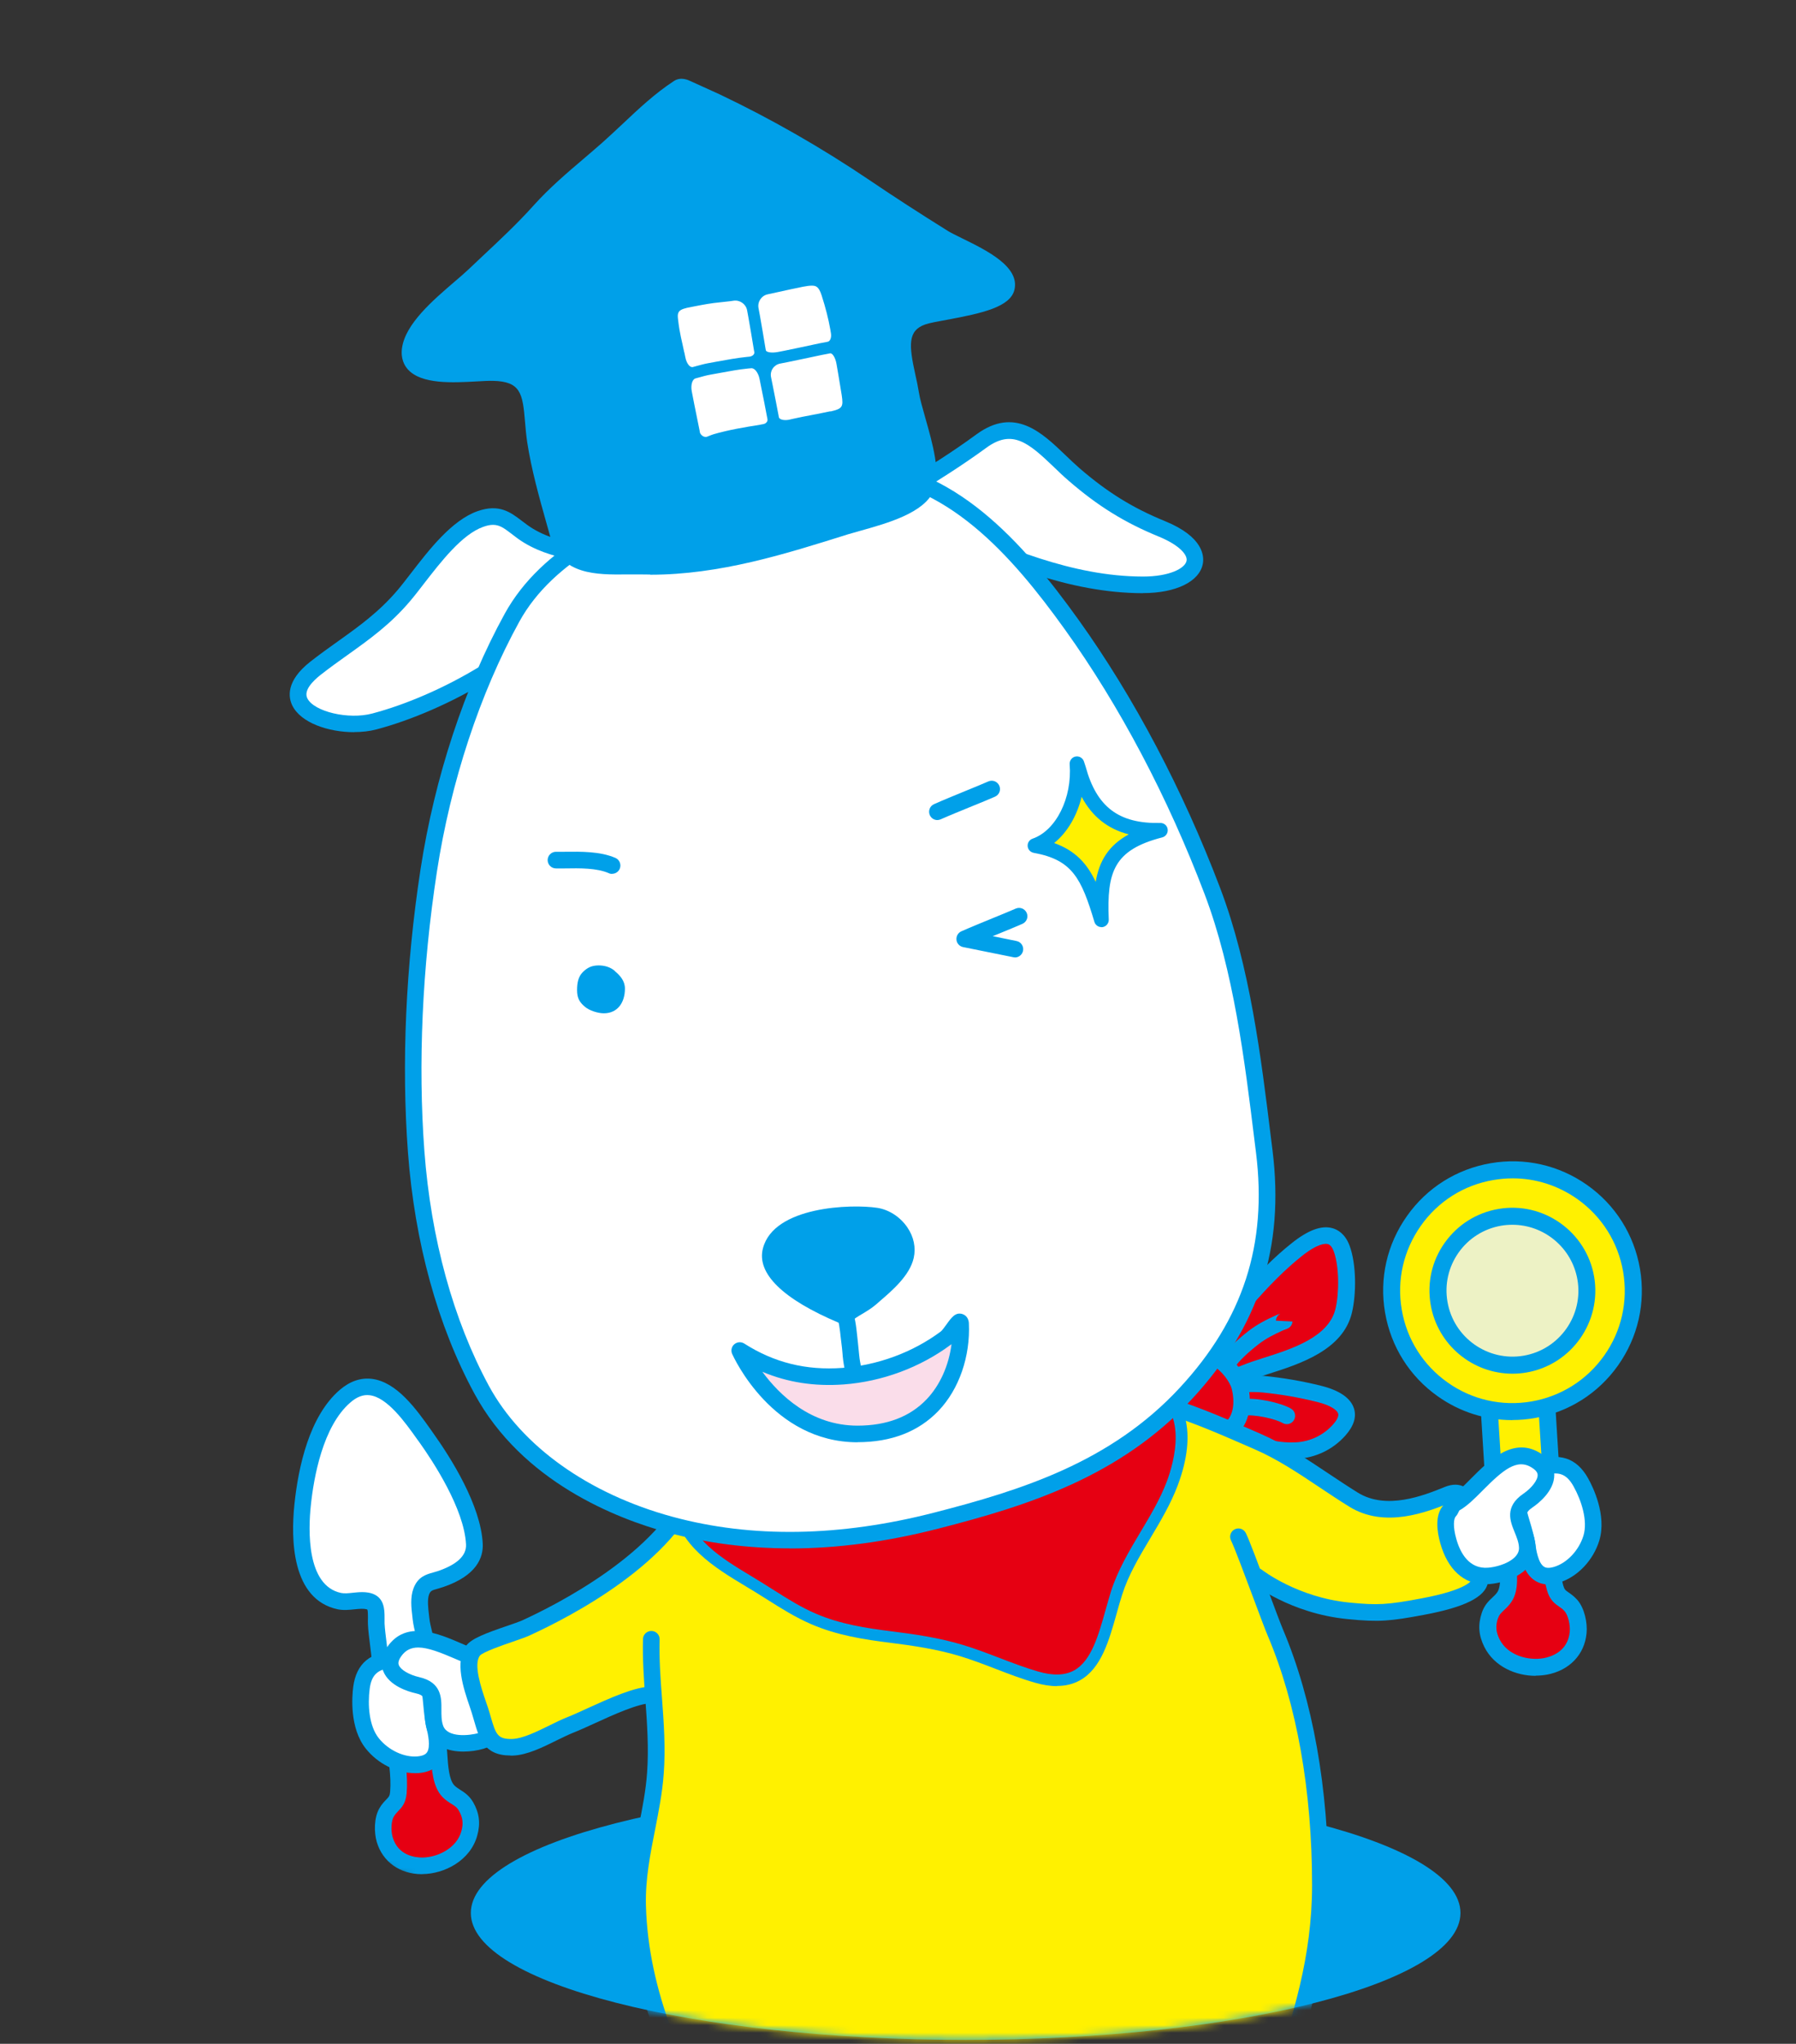 <svg width="240" height="273" viewBox="0 0 240 273" fill="none" xmlns="http://www.w3.org/2000/svg">
<rect x="0" y="0" width="240" height="273" fill="#333333" stroke="none"/>
<path d="M195.163 255.52C195.163 264.88 165.556 272.471 129.041 272.471C92.525 272.471 62.918 264.88 62.918 255.52C62.918 246.159 92.525 238.568 129.041 238.568C165.556 238.568 195.163 246.159 195.163 255.52Z" fill="#00A0E9"/>
<mask id="mask0_1939_167342" style="mask-type:luminance" maskUnits="userSpaceOnUse" x="0" y="0" width="240" height="273">
<path d="M178.031 44.386C181.228 45.485 237.734 159.668 239.833 160.949C243.177 162.975 195.166 253.189 195.166 255.52C195.166 264.881 165.558 272.472 129.043 272.472C92.528 272.472 62.92 264.881 62.92 255.52C62.92 253.482 35.681 243.633 38.231 241.827C39.598 240.863 -1.909 25.763 0.068 24.884C11.54 19.856 64.458 0 88.83 0C110.492 0 165.949 40.261 178.006 44.386H178.031Z" fill="white"/>
</mask>
<g mask="url(#mask0_1939_167342)">
<path d="M62.276 241.31C61.617 240.163 60.726 240.089 59.92 239.259C58.505 237.783 58.822 234.304 58.468 232.376C58.163 230.741 57.968 229.911 56.051 230.045C54.953 230.119 53.11 230.631 52.622 231.4L52.549 232.157C52.964 234.378 53.428 237.16 53.232 239.442C53.11 240.931 52.341 240.931 51.658 242.103C51.097 243.055 51.109 244.702 51.414 245.74C53.025 251.183 61.373 249.804 62.715 244.91C63.081 243.579 62.959 242.518 62.276 241.322V241.31Z" fill="#E60012"/>
<path d="M56.391 250.341C53.45 250.341 51.131 248.693 50.35 246.045C49.971 244.751 49.971 242.786 50.704 241.529C51.021 240.98 51.351 240.651 51.619 240.37C51.973 240.004 52.083 239.882 52.132 239.333C52.303 237.282 51.912 234.756 51.461 232.34C51.436 232.242 51.436 232.132 51.448 232.022L51.522 231.266C51.534 231.095 51.595 230.924 51.692 230.777C52.547 229.447 55.073 228.984 55.976 228.923C58.929 228.715 59.271 230.619 59.552 232.157C59.674 232.791 59.723 233.536 59.772 234.317C59.869 235.843 60.003 237.734 60.711 238.478C60.943 238.71 61.187 238.869 61.492 239.064C62.029 239.406 62.701 239.821 63.238 240.749C64.055 242.189 64.226 243.556 63.775 245.179C62.859 248.523 59.393 250.304 56.452 250.329H56.379L56.391 250.341ZM53.669 232.108C54.133 234.634 54.536 237.27 54.341 239.528C54.231 240.859 53.669 241.444 53.218 241.908C52.998 242.14 52.815 242.335 52.62 242.653C52.278 243.226 52.217 244.52 52.473 245.41C53.206 247.888 55.512 248.12 56.44 248.12C58.502 248.096 61.029 246.863 61.651 244.605C61.944 243.555 61.846 242.786 61.322 241.859C61.065 241.407 60.772 241.224 60.321 240.944C59.955 240.712 59.54 240.455 59.125 240.028C57.843 238.698 57.697 236.453 57.563 234.476C57.514 233.755 57.465 233.084 57.38 232.584C57.192 231.583 56.778 231.107 56.135 231.156C55.146 231.229 54.084 231.607 53.694 231.888L53.669 232.12V232.108Z" fill="#00A0E9"/>
<path d="M56.978 192.077C54.525 188.647 50.583 182.643 46.104 186.499C42.321 189.758 40.917 196.409 40.429 201.047C39.977 205.367 40.075 212.751 45.347 213.861C46.604 214.13 48.02 213.556 49.216 213.861C50.534 214.191 50.205 215.509 50.278 216.9C50.4 219.219 51.132 222.355 50.729 224.491L51.486 224.869C52.926 224.455 56.612 224.992 57.173 223.356C57.783 221.587 56.441 218.059 56.246 216.229C56.124 215.118 55.892 213.666 56.282 212.604C56.77 211.286 57.686 211.335 58.87 210.932C61.042 210.188 63.519 208.833 63.385 206.271C63.153 201.67 59.602 195.75 56.978 192.089V192.077Z" fill="white"/>
<path d="M51.499 225.981C51.328 225.981 51.158 225.944 50.999 225.859L50.242 225.48C49.803 225.261 49.559 224.773 49.644 224.284C49.876 223.052 49.644 221.294 49.437 219.61C49.315 218.67 49.205 217.792 49.168 216.962C49.156 216.669 49.156 216.376 49.168 216.108C49.168 215.742 49.168 215.131 49.083 214.997C49.083 214.997 49.034 214.973 48.961 214.948C48.546 214.851 47.997 214.899 47.399 214.96C46.703 215.033 45.922 215.119 45.129 214.96C38.966 213.642 38.856 205.612 39.344 200.938C39.869 195.897 41.345 189.148 45.397 185.658C46.752 184.499 48.192 183.998 49.693 184.181C53.037 184.584 55.661 188.282 57.577 190.979L57.894 191.431C60.25 194.738 64.253 201.047 64.509 206.21C64.594 207.992 63.752 210.445 59.237 211.982C58.968 212.068 58.724 212.141 58.48 212.214C57.675 212.434 57.528 212.495 57.333 212.995C57.089 213.667 57.211 214.777 57.321 215.681L57.37 216.12C57.418 216.645 57.602 217.401 57.797 218.207C58.248 220.098 58.761 222.234 58.248 223.736C57.614 225.566 55.295 225.688 53.44 225.785C52.805 225.822 52.158 225.859 51.829 225.956C51.731 225.981 51.621 226.005 51.524 226.005L51.499 225.981ZM48.4 212.666C48.766 212.666 49.132 212.703 49.498 212.788C51.402 213.276 51.389 215.046 51.389 216.108C51.389 216.352 51.389 216.596 51.389 216.84C51.426 217.584 51.536 218.427 51.646 219.317C51.829 220.782 52.024 222.295 51.951 223.638C52.366 223.589 52.83 223.564 53.306 223.54C54.038 223.503 56.003 223.394 56.137 222.979C56.442 222.1 55.978 220.123 55.624 218.695C55.417 217.828 55.222 216.998 55.148 216.327L55.1 215.9C54.965 214.777 54.807 213.374 55.246 212.19C55.832 210.603 56.967 210.298 57.882 210.042C58.077 209.993 58.285 209.932 58.505 209.859C61.08 208.98 62.349 207.785 62.276 206.296C62.032 201.536 57.858 195.202 56.076 192.7L55.746 192.248C54.16 190.015 51.768 186.647 49.4 186.366C48.546 186.256 47.692 186.573 46.825 187.33C43.139 190.503 41.919 197.35 41.529 201.158C41.199 204.319 40.931 211.787 45.568 212.776C46.02 212.873 46.569 212.813 47.142 212.752C47.533 212.715 47.948 212.666 48.375 212.666H48.4Z" fill="#00A0E9"/>
<path d="M58.087 230.63C57.172 226.786 58.429 223.527 53.998 221.977L52.937 221.672C50.252 221.672 48.665 222.71 48.311 225.468C48.006 227.872 48.226 230.972 49.776 232.888C51.191 234.658 53.584 235.902 55.902 235.707C58.929 235.45 58.624 232.851 58.099 230.618L58.087 230.63Z" fill="white"/>
<path d="M55.413 236.843C53.022 236.843 50.52 235.61 48.896 233.584C46.688 230.838 47.041 226.566 47.2 225.334C47.603 222.185 49.531 220.586 52.924 220.574C53.022 220.574 53.131 220.586 53.229 220.623L54.291 220.928C58.282 222.319 58.538 225.017 58.77 227.629C58.855 228.52 58.941 229.447 59.16 230.386C59.563 232.095 59.844 234.011 58.843 235.402C58.233 236.244 57.269 236.721 55.987 236.831C55.792 236.843 55.609 236.855 55.413 236.855V236.843ZM52.777 222.783C50.581 222.832 49.653 223.601 49.397 225.603C49.128 227.714 49.299 230.545 50.629 232.193C51.911 233.791 54.01 234.768 55.792 234.609C56.732 234.524 56.963 234.195 57.049 234.085C57.586 233.34 57.171 231.558 57.012 230.887C56.756 229.789 56.658 228.739 56.573 227.812C56.341 225.31 56.219 223.918 53.632 223.028L52.79 222.783H52.777Z" fill="#00A0E9"/>
<path d="M67.647 226.166C67.525 225.006 67.122 222.969 65.902 222.444L65.219 221.834C61.875 221.675 55.638 216.329 52.685 220.601C50.927 223.139 53.771 224.628 55.748 225.079C59.019 225.824 57.261 228.35 58.152 230.865C58.97 233.171 62.326 233.098 64.303 232.512C67.171 231.658 67.94 228.949 67.647 226.154V226.166Z" fill="white"/>
<path d="M61.938 233.964C59.924 233.964 57.849 233.293 57.117 231.243C56.739 230.181 56.751 229.144 56.751 228.314C56.763 226.813 56.763 226.446 55.494 226.166C54.688 225.983 52.003 225.238 51.21 223.212C50.929 222.492 50.807 221.357 51.759 219.978C54.273 216.342 58.569 218.184 61.693 219.539C63.072 220.137 64.378 220.698 65.257 220.735C65.513 220.747 65.745 220.844 65.941 221.015L66.502 221.516C68.028 222.309 68.552 224.396 68.735 226.056C69.15 229.949 67.637 232.695 64.61 233.586C63.829 233.818 62.877 233.964 61.925 233.964H61.938ZM55.884 220.064C54.944 220.064 54.188 220.406 53.602 221.248C53.114 221.943 53.248 222.297 53.297 222.419C53.541 223.042 54.676 223.713 56.006 224.018C59.021 224.701 58.996 226.813 58.984 228.35C58.984 229.07 58.972 229.827 59.216 230.511C59.802 232.134 62.694 231.853 64.012 231.475C66.49 230.742 66.77 228.252 66.563 226.3C66.38 224.603 65.879 223.651 65.489 223.481C65.379 223.432 65.281 223.371 65.184 223.286L64.769 222.919C63.585 222.761 62.243 222.187 60.839 221.577C58.825 220.711 57.178 220.064 55.884 220.064Z" fill="#00A0E9"/>
<path d="M179.278 166.75C178.119 163.662 175.141 165.457 173.261 166.958C170.735 168.971 168.319 171.498 166.207 173.951C163.998 176.501 162.497 179.455 160.593 182.14L160.361 183.287C162.546 185.459 165.109 183.799 167.562 182.982C171.626 181.615 178.375 180.077 179.559 175.098C180.12 172.767 180.12 168.983 179.266 166.75H179.278Z" fill="#E60012"/>
<path d="M162.853 185.473C161.742 185.473 160.632 185.119 159.582 184.07C159.326 183.813 159.204 183.435 159.277 183.069L159.509 181.922C159.533 181.775 159.606 181.628 159.692 181.494C160.387 180.518 161.046 179.469 161.681 178.456C162.792 176.698 163.939 174.88 165.367 173.22C167.979 170.206 170.334 167.862 172.58 166.08C174.788 164.311 176.582 163.639 178.059 164.054C178.767 164.25 179.743 164.811 180.329 166.349C181.281 168.863 181.245 172.902 180.659 175.343C179.463 180.359 173.666 182.202 169.431 183.545C168.906 183.716 168.406 183.874 167.942 184.033C167.527 184.167 167.112 184.338 166.685 184.496C165.525 184.948 164.207 185.473 162.877 185.473H162.853ZM161.571 182.861C162.694 183.618 163.976 183.178 165.843 182.434C166.294 182.251 166.746 182.08 167.197 181.922C167.673 181.763 168.186 181.592 168.723 181.421C172.665 180.176 177.559 178.614 178.462 174.819C178.962 172.732 178.975 169.144 178.218 167.118C177.913 166.312 177.559 166.215 177.437 166.178C177.107 166.093 176.107 166.068 173.934 167.801C171.798 169.498 169.541 171.743 167.027 174.66C165.696 176.197 164.598 177.943 163.536 179.639C162.926 180.603 162.291 181.616 161.62 182.581L161.571 182.849V182.861Z" fill="#00A0E9"/>
<path d="M176.227 186.168C173.787 185.558 171.333 185.131 168.795 184.887C166.44 184.655 163.059 185.192 160.899 184.423L160.594 186.852C160.765 187.267 160.972 187.914 161.277 188.426C163.462 192.002 169.247 193.967 173.189 193.76C175.361 193.65 177.436 192.698 178.949 190.989C181.402 188.243 178.802 186.803 176.215 186.168H176.227Z" fill="#E60012"/>
<path d="M172.6 194.882C168.316 194.882 162.629 192.734 160.347 189.011C160.066 188.56 159.871 188.047 159.724 187.633C159.676 187.51 159.627 187.388 159.59 187.29C159.517 187.107 159.493 186.924 159.517 186.729L159.822 184.301C159.859 183.971 160.054 183.666 160.335 183.495C160.628 183.324 160.969 183.288 161.287 183.397C162.446 183.812 164.179 183.776 165.851 183.739C166.937 183.715 167.975 183.69 168.914 183.788C171.502 184.044 173.979 184.472 176.505 185.094C179.007 185.716 180.496 186.742 180.935 188.145C181.289 189.28 180.899 190.488 179.8 191.733C178.128 193.625 175.797 194.735 173.271 194.869C173.051 194.869 172.832 194.882 172.612 194.882H172.6ZM161.738 186.717C161.738 186.717 161.775 186.802 161.787 186.851C161.921 187.193 162.055 187.571 162.226 187.852C164.142 190.976 169.402 192.868 173.137 192.66C175.077 192.563 176.859 191.708 178.141 190.268C178.458 189.914 178.958 189.256 178.812 188.804C178.678 188.365 177.86 187.718 175.968 187.254C173.552 186.656 171.172 186.241 168.695 185.997C167.889 185.911 166.925 185.936 165.9 185.96C164.533 185.985 163.129 186.009 161.86 185.814L161.75 186.729L161.738 186.717Z" fill="#00A0E9"/>
<path d="M165.676 185.27C165.213 183.427 162.515 180.303 160.294 181.169L159.159 181.474C158.207 181.682 156.792 182.56 155.986 183.61C154.339 185.758 154.448 188.711 156.865 190.066C158.622 191.042 161.893 192.177 163.785 191.262C166.006 190.176 166.213 187.369 165.676 185.27Z" fill="#E60012"/>
<path d="M162.06 192.701C159.96 192.701 157.629 191.762 156.311 191.029C155.03 190.309 154.163 189.15 153.871 187.758C153.541 186.147 153.98 184.39 155.091 182.938C156.006 181.742 157.605 180.668 158.911 180.387L159.997 180.094C160.851 179.753 161.925 179.851 163.012 180.412C164.867 181.376 166.368 183.5 166.746 184.989C167.368 187.478 167.088 190.871 164.256 192.25C163.597 192.567 162.841 192.701 162.06 192.701ZM161.095 182.12C160.949 182.12 160.815 182.145 160.693 182.194L159.436 182.535C158.691 182.694 157.507 183.426 156.861 184.281C156.153 185.208 155.848 186.343 156.043 187.307C156.202 188.076 156.665 188.686 157.398 189.101C159.289 190.163 162.023 190.883 163.292 190.261C164.928 189.467 165.025 187.21 164.598 185.525C164.354 184.549 163.195 182.999 161.999 182.377C161.669 182.206 161.364 182.12 161.095 182.12Z" fill="#00A0E9"/>
<path d="M167.865 210.934L167.95 211.129C169.061 214.071 170 217.048 170.428 218.049C174.821 228.41 176.444 240.419 176.444 251.794C176.444 264.852 171.88 274.469 168.414 286.454C167.316 290.261 166.473 299.561 162.8 301.453C160.554 302.612 156.417 301.77 153.818 301.782C149.802 301.782 148.521 302.246 147.801 298.316C146.068 288.821 145.665 271.821 131.191 274.774C118.645 277.337 121.757 294.313 119.67 303.576C115.228 303.906 107.356 307.811 103.597 304.382C100.278 301.355 99.045 293.96 97.08 289.92C91.417 278.302 85.572 267.598 85.218 254.54C85.059 248.315 87.17 242.75 87.597 236.843C87.854 233.304 87.573 229.826 87.317 226.372C84.656 226.189 79.103 229.204 76.089 230.412C73.88 231.29 70.804 233.292 68.437 233.378C65.117 233.487 65.02 231.352 64.104 228.447C63.47 226.458 61.761 222.369 63.189 220.465C64.007 219.367 68.742 218.122 70.206 217.451C77.871 213.96 89.611 206.967 92.87 198.156C94.7 193.225 121.33 178.995 153.976 187.209C158.602 188.368 163.581 190.602 168.023 192.542C172.527 194.495 176.164 198.376 180.838 200.304C184.67 201.878 186.33 202.171 188.868 201.598C191.407 201.036 195.459 199.34 195.459 199.34C195.459 199.34 197.436 204.429 197.716 207.248C197.997 210.08 198.558 212.056 196.581 212.899C194.604 213.741 190.601 215.499 185.793 215.499C180.984 215.499 177.311 215.437 173.918 213.741C170.525 212.044 168.036 211.019 168.036 211.019L167.828 210.909L167.865 210.934Z" fill="#FFF100"/>
<path d="M153.463 185.036C144.737 181.729 135.547 182.583 126.589 183.901C117.326 185.268 109.064 188.746 100.497 192.175C96.543 193.762 93.54 195.642 90.636 198.851L90.562 200.829C91.502 206.565 96.945 209.322 101.314 212.007C103.755 213.508 106.05 215.107 108.698 216.254C112.018 217.695 115.52 218.244 119.035 218.683C122.184 219.074 125.442 219.55 128.493 220.49C131.886 221.515 135.132 223.053 138.513 224.041C146.617 226.384 147.349 218.646 149.216 212.849C150.9 207.602 154.72 203.355 156.673 198.192C158.418 193.567 159.065 187.184 153.475 185.06L153.463 185.036Z" fill="#E60012"/>
<path d="M141.232 225.223C140.329 225.223 139.353 225.064 138.291 224.759C136.497 224.247 134.728 223.563 133.019 222.904C131.469 222.306 129.858 221.696 128.259 221.208C125.123 220.256 121.803 219.792 118.923 219.426C115.506 218.999 111.869 218.449 108.379 216.936C106.292 216.033 104.388 214.837 102.557 213.678C102.008 213.336 101.459 212.982 100.897 212.64C100.495 212.396 100.092 212.152 99.689 211.908C95.466 209.369 90.695 206.501 89.779 200.924C89.779 200.875 89.779 200.827 89.779 200.766L89.853 198.788C89.853 198.605 89.926 198.434 90.048 198.3C92.843 195.213 95.881 193.15 100.19 191.429L101.825 190.77C109.99 187.5 117.69 184.4 126.453 183.106C134.862 181.861 144.601 180.836 153.717 184.29C158.636 186.145 160.003 191.43 157.379 198.41C156.439 200.9 155.072 203.195 153.754 205.403C152.241 207.942 150.801 210.334 149.946 213.031C149.69 213.837 149.446 214.678 149.214 215.533C148.201 219.133 147.164 222.855 144.32 224.442C143.405 224.954 142.392 225.198 141.245 225.198L141.232 225.223ZM91.329 200.766C92.159 205.574 96.394 208.125 100.495 210.59C100.91 210.834 101.312 211.078 101.715 211.335C102.276 211.676 102.838 212.03 103.387 212.384C105.254 213.568 107.012 214.678 109.001 215.533C112.296 216.961 115.811 217.485 119.118 217.9C122.06 218.266 125.465 218.742 128.711 219.731C130.358 220.231 131.994 220.854 133.58 221.464C135.265 222.111 136.998 222.77 138.718 223.27C140.732 223.856 142.319 223.795 143.551 223.112C145.833 221.842 146.785 218.438 147.713 215.142C147.957 214.276 148.201 213.409 148.457 212.579C149.373 209.711 150.923 207.124 152.411 204.622C153.705 202.462 155.035 200.241 155.926 197.873C156.781 195.591 159.124 188 153.18 185.742C144.406 182.422 134.911 183.436 126.685 184.644C118.105 185.913 110.478 188.976 102.411 192.211L100.775 192.87C96.736 194.481 94.002 196.311 91.39 199.142L91.329 200.754V200.766Z" fill="#00A0E9"/>
<path d="M163.999 183.218C163.779 183.218 163.547 183.145 163.352 183.01C162.851 182.656 162.742 181.961 163.096 181.46C163.925 180.313 165.134 179.117 166.806 177.811C167.989 176.884 169.295 176.237 170.516 175.688C170.735 175.59 170.992 175.505 171.138 175.456C170.882 175.554 170.528 175.907 170.503 176.408L172.712 176.517C172.688 176.859 172.529 177.323 171.834 177.555C171.736 177.591 171.565 177.64 171.419 177.713C170.32 178.214 169.173 178.775 168.16 179.568C166.659 180.74 165.585 181.778 164.89 182.754C164.67 183.059 164.328 183.218 163.986 183.218H163.999Z" fill="#00A0E9"/>
<path d="M171.958 190.23C171.775 190.23 171.58 190.181 171.409 190.083C170.396 189.497 167.552 188.887 166.246 189.095C165.624 189.18 165.075 188.778 164.977 188.167C164.879 187.557 165.294 186.996 165.905 186.898C167.784 186.617 171.116 187.349 172.519 188.155C173.044 188.46 173.227 189.144 172.922 189.668C172.715 190.022 172.348 190.23 171.958 190.23Z" fill="#00A0E9"/>
<path d="M68.179 234.487C64.701 234.487 64.017 232.157 63.37 229.899C63.273 229.545 63.163 229.179 63.041 228.788C62.956 228.532 62.858 228.252 62.76 227.934C61.943 225.542 60.71 221.917 62.309 219.806C63.029 218.854 64.933 218.146 67.752 217.182C68.57 216.901 69.35 216.633 69.766 216.45C74.049 214.497 88.291 207.395 91.855 197.778C93.832 192.432 120.462 177.64 154.28 186.147C158.649 187.245 163.348 189.295 167.497 191.102L168.498 191.541C171.683 192.932 174.661 194.909 177.529 196.825C178.81 197.68 180.128 198.558 181.447 199.376C185.279 201.743 190.246 199.754 192.919 198.68L193.089 198.607C194.078 198.217 194.944 198.217 195.677 198.607C197.031 199.339 197.385 201.097 197.69 202.647C197.776 203.074 197.849 203.489 197.959 203.843C198.545 205.893 199.167 209.774 198.825 211.434C198.447 213.326 195.738 214.68 190.319 215.693C185.816 216.535 184.327 216.694 180.055 216.267C172.452 215.522 167.436 211.58 167.229 211.41C166.753 211.031 166.667 210.336 167.058 209.86C167.436 209.384 168.132 209.298 168.62 209.677C168.669 209.713 173.367 213.374 180.287 214.058C184.095 214.436 185.364 214.363 189.928 213.508C196.336 212.312 196.677 211.006 196.677 210.994C196.909 209.859 196.409 206.393 195.848 204.453C195.738 204.05 195.64 203.574 195.542 203.086C195.372 202.232 195.091 200.804 194.652 200.56C194.517 200.487 194.261 200.523 193.944 200.658L193.773 200.731C190.734 201.951 185.083 204.209 180.312 201.255C178.957 200.425 177.627 199.523 176.333 198.668C173.416 196.716 170.658 194.885 167.644 193.579L166.643 193.14C162.579 191.37 157.966 189.356 153.767 188.307C122.378 180.423 95.675 193.933 93.966 198.558C90.22 208.688 76.466 215.852 70.717 218.476C70.205 218.708 69.424 218.976 68.508 219.293C67.227 219.733 64.554 220.648 64.127 221.149C63.236 222.32 64.322 225.518 64.908 227.226C65.018 227.556 65.128 227.861 65.213 228.117C65.348 228.52 65.457 228.91 65.567 229.289C66.263 231.717 66.519 232.328 68.46 232.279C69.863 232.23 71.755 231.29 73.427 230.472C74.244 230.069 75.025 229.679 75.746 229.398C76.527 229.093 77.466 228.654 78.492 228.19C81.469 226.836 84.838 225.298 87.083 225.273H87.096C87.706 225.273 88.194 225.762 88.206 226.372C88.206 226.982 87.73 227.482 87.108 227.494C85.326 227.519 82.043 229.008 79.407 230.216C78.345 230.704 77.369 231.143 76.563 231.461C75.929 231.717 75.184 232.084 74.403 232.462C72.536 233.389 70.412 234.439 68.533 234.5C68.435 234.5 68.338 234.5 68.252 234.5L68.179 234.487Z" fill="#00A0E9"/>
<path d="M107.879 306.897C105.963 306.897 104.218 306.458 102.839 305.201C100.447 303.017 99.153 299.099 97.896 295.303C97.286 293.46 96.713 291.727 96.066 290.397C95.578 289.384 95.077 288.396 94.589 287.395C89.353 276.765 84.423 266.721 84.093 254.566C83.996 250.843 84.679 247.353 85.35 243.985C85.838 241.519 86.302 239.189 86.473 236.76C86.705 233.501 86.473 230.206 86.241 227.021C86.046 224.373 85.851 221.626 85.924 218.929C85.936 218.331 86.436 217.855 87.035 217.855C87.035 217.855 87.059 217.855 87.071 217.855C87.681 217.867 88.169 218.38 88.145 218.99C88.072 221.578 88.255 224.14 88.463 226.862C88.707 230.12 88.951 233.501 88.694 236.918C88.511 239.469 88.011 241.983 87.535 244.412C86.888 247.671 86.229 251.027 86.314 254.505C86.632 266.184 91.465 276.009 96.591 286.419C97.079 287.42 97.579 288.42 98.067 289.433C98.775 290.885 99.373 292.692 100.008 294.608C101.118 297.964 102.375 301.772 104.34 303.554C106.525 305.543 110.845 304.444 114.665 303.468C116.117 303.09 117.509 302.736 118.753 302.565C119.156 300.429 119.315 297.903 119.498 295.254C120.084 286.577 120.804 275.777 130.97 273.69C134.826 272.909 138.073 273.409 140.636 275.191C145.969 278.925 147.25 287.419 148.275 294.241C148.483 295.608 148.678 296.915 148.898 298.111C149.374 300.722 149.569 300.722 152.669 300.673C153.023 300.673 153.413 300.673 153.816 300.673H153.841C154.609 300.673 155.464 300.735 156.379 300.808C158.527 300.966 160.956 301.161 162.298 300.466C164.605 299.282 165.764 293.546 166.533 289.763C166.826 288.347 167.07 287.114 167.351 286.15C168.217 283.148 169.157 280.28 170.06 277.509C172.769 269.235 175.332 261.425 175.332 251.783C175.332 239.14 173.282 227.619 169.401 218.465C169.059 217.672 168.315 215.671 167.448 213.352C166.338 210.386 164.959 206.688 164.495 205.749C164.226 205.2 164.458 204.541 165.007 204.272C165.569 204.004 166.216 204.235 166.484 204.785C166.985 205.81 168.266 209.251 169.511 212.583C170.329 214.78 171.11 216.855 171.427 217.612C175.418 227.033 177.529 238.847 177.529 251.795C177.529 261.778 174.917 269.76 172.147 278.205C171.244 280.951 170.316 283.807 169.462 286.773C169.206 287.639 168.962 288.884 168.693 290.202C167.741 294.913 166.557 300.771 163.299 302.443C161.407 303.419 158.637 303.212 156.196 303.017C155.33 302.956 154.512 302.895 153.828 302.895C153.474 302.919 153.047 302.895 152.693 302.895C149.276 302.943 147.482 302.76 146.701 298.513C146.481 297.305 146.274 295.975 146.066 294.583C145.102 288.176 143.906 280.194 139.354 277.021C137.292 275.581 134.692 275.203 131.409 275.874C122.903 277.607 122.293 286.663 121.707 295.414C121.499 298.477 121.304 301.381 120.755 303.834C120.645 304.31 120.242 304.664 119.754 304.701C118.522 304.798 116.911 305.201 115.214 305.641C112.81 306.251 110.235 306.91 107.892 306.91L107.879 306.897Z" fill="#00A0E9"/>
<path d="M70.634 71.57C68.279 70.154 67.302 68.238 64.203 69.337C60.212 70.74 56.55 76.513 53.987 79.552C50.375 83.823 46.372 85.983 42.174 89.266C35.462 94.514 44.773 97.773 50.021 96.381C59.052 93.989 71.293 87.301 76.785 79.198C77.432 78.246 77.883 77.196 78.115 76.134V73.949C75.43 73.498 73.002 72.998 70.634 71.582V71.57Z" fill="white"/>
<path d="M47.309 97.798C43.904 97.798 40.219 96.566 39.072 94.259C38.535 93.185 38.144 90.989 41.476 88.377C42.721 87.4 43.941 86.534 45.137 85.68C47.981 83.654 50.653 81.737 53.131 78.821C53.68 78.174 54.266 77.405 54.901 76.587C57.341 73.426 60.38 69.484 63.822 68.276C66.714 67.263 68.24 68.435 69.729 69.57C70.192 69.924 70.656 70.278 71.193 70.607C73.402 71.938 75.709 72.401 78.284 72.841C78.821 72.926 79.211 73.39 79.211 73.939V76.124C79.211 76.197 79.211 76.282 79.187 76.355C78.931 77.552 78.406 78.747 77.698 79.797C72.06 88.108 59.648 94.955 50.3 97.432C49.384 97.676 48.371 97.786 47.322 97.786L47.309 97.798ZM65.872 70.107C65.494 70.107 65.079 70.192 64.566 70.376C61.747 71.376 58.928 75.025 56.658 77.954C55.999 78.809 55.389 79.602 54.827 80.261C52.179 83.397 49.384 85.386 46.431 87.498C45.259 88.328 44.063 89.194 42.855 90.134C41.757 91.001 40.548 92.246 41.073 93.283C41.964 95.065 46.577 96.15 49.738 95.308C58.696 92.941 70.546 86.424 75.867 78.564C76.404 77.771 76.795 76.892 77.002 76.001V74.866C74.635 74.439 72.316 73.866 70.058 72.511C69.411 72.121 68.862 71.706 68.386 71.327C67.41 70.583 66.787 70.107 65.884 70.107H65.872Z" fill="#00A0E9"/>
<path d="M155.266 70.654C150.812 68.836 147.309 66.651 143.55 63.392C139.682 60.048 136.399 55.094 131.151 58.926C126.965 61.989 122.791 64.442 118.422 67.176L120.79 68.457C120.79 68.457 121.449 68.714 121.705 68.824C131.59 73.046 141.695 78.111 152.716 78.123C160.16 78.136 162.613 73.656 155.266 70.642V70.654Z" fill="white"/>
<path d="M152.749 79.234H152.712C142.802 79.21 133.686 75.243 124.874 71.399C123.666 70.874 122.47 70.35 121.262 69.837C121.079 69.764 120.688 69.605 120.493 69.532C120.322 69.459 120.212 69.41 120.212 69.41L117.881 68.153C117.54 67.97 117.308 67.604 117.295 67.213C117.283 66.823 117.479 66.444 117.82 66.237C118.723 65.675 119.614 65.114 120.505 64.565C123.947 62.441 127.193 60.44 130.476 58.023C135.59 54.289 139.19 57.743 142.375 60.794C142.998 61.392 143.62 61.99 144.255 62.539C147.953 65.737 151.358 67.848 155.666 69.605C160.84 71.717 160.926 74.316 160.73 75.329C160.267 77.697 157.13 79.222 152.737 79.222L152.749 79.234ZM120.627 67.103L121.311 67.47C121.518 67.543 121.945 67.714 122.141 67.799C123.337 68.312 124.545 68.836 125.753 69.361C134.357 73.108 143.254 76.989 152.712 77.013H152.737C156.251 77.013 158.363 75.927 158.558 74.914C158.717 74.121 157.618 72.815 154.836 71.668C150.296 69.813 146.708 67.592 142.815 64.223C142.143 63.65 141.496 63.027 140.85 62.404C137.371 59.06 135.236 57.303 131.794 59.818C128.438 62.271 125.155 64.309 121.677 66.457C121.323 66.676 120.969 66.883 120.627 67.103Z" fill="#00A0E9"/>
<path d="M93.609 65.543C84.443 68.838 73.472 73.353 68.431 82.494C62.805 92.697 59.034 104.902 57.301 116.252C55.458 128.26 54.689 141.38 55.617 153.841C56.434 164.788 59.132 175.967 64.367 185.62C69.554 195.176 79.72 200.973 89.581 203.646C101.236 206.807 113.563 206.075 125.157 203.097C137.715 199.875 149.394 195.921 158.499 186.084C167.225 176.651 170.508 166.436 168.958 153.841C167.554 142.491 166.151 129.908 162.013 118.997C157.315 106.635 150.981 94.247 143.219 83.422C136.177 73.598 126.999 62.944 114.209 62.626C108.571 62.48 103.75 63.31 98.527 64.457L93.596 65.555L93.609 65.543Z" fill="white"/>
<path d="M105.553 206.82C99.89 206.82 94.46 206.125 89.297 204.721C82.365 202.842 69.782 197.936 63.4 186.159C58.494 177.115 55.418 165.973 54.515 153.927C53.636 142.138 54.21 129.055 56.199 116.094C58.079 103.865 62.069 91.747 67.451 81.971C72.406 72.977 82.768 68.266 93.227 64.507C93.276 64.495 93.312 64.483 93.361 64.47L98.292 63.371C103.832 62.163 108.653 61.37 114.243 61.516C127.374 61.846 136.711 72.452 144.119 82.777C151.527 93.114 158.068 105.501 163.047 118.608C167.038 129.104 168.527 141.296 169.845 152.048L170.053 153.707C171.651 166.668 168.234 177.188 159.313 186.842C149.659 197.276 137.284 201.133 125.434 204.172C118.551 205.942 111.912 206.833 105.553 206.833V206.82ZM93.91 66.618C83.878 70.23 73.981 74.709 69.392 83.045C64.132 92.601 60.227 104.451 58.384 116.436C56.419 129.238 55.845 142.15 56.712 153.769C57.59 165.497 60.581 176.334 65.328 185.109C69.709 193.176 78.643 199.547 89.859 202.598C100.464 205.478 112.253 205.283 124.872 202.036C136.393 199.071 148.427 195.348 157.677 185.341C166.123 176.212 169.357 166.241 167.844 153.988L167.636 152.328C166.33 141.698 164.854 129.653 160.96 119.401C156.054 106.477 149.61 94.261 142.3 84.082C135.209 74.197 126.337 64.055 114.169 63.75C108.787 63.628 104.125 64.373 98.743 65.544L93.886 66.618H93.91Z" fill="#00A0E9"/>
<path d="M90.696 11.733C87.243 13.966 84.314 17.164 81.287 19.837C78.187 22.583 74.953 25.072 72.158 28.172C69.412 31.223 66.349 33.969 63.359 36.8C60.93 39.107 55.341 43.073 54.84 46.613C54.181 51.202 62.858 49.688 65.922 49.761C71.865 49.908 70.84 54.119 71.56 58.927C72.195 63.077 73.562 67.604 74.672 71.644C75.99 76.416 81.311 75.513 85.754 75.61C95.249 75.842 104.06 73.096 112.981 70.277C115.739 69.41 122.513 68.056 123.758 65.078C124.954 62.198 122.171 55.522 121.707 52.52C121.109 48.651 118.925 43.782 123.269 42.256C125.454 41.487 133.875 40.877 134.485 38.424C135.205 35.556 128.054 32.981 126.137 31.797C122.586 29.588 119.12 27.354 115.678 25.023C109.357 20.74 102.657 16.883 95.737 13.6C94.504 13.015 92.844 12.294 91.905 11.855C91.624 11.721 91.099 11.44 90.672 11.721L90.696 11.733Z" fill="#00A0E9"/>
<path d="M86.895 76.743C86.505 76.743 86.127 76.744 85.736 76.731C85.077 76.719 84.394 76.731 83.71 76.731C79.793 76.768 74.96 76.817 73.605 71.948L73.08 70.08C72.055 66.443 71.005 62.696 70.456 59.096C70.31 58.144 70.237 57.253 70.163 56.375C69.846 52.518 69.565 50.956 65.88 50.871C65.343 50.859 64.611 50.895 63.756 50.944C60.449 51.127 56.348 51.347 54.53 49.37C54.042 48.845 53.517 47.905 53.724 46.465C54.188 43.255 57.825 40.131 60.742 37.629C61.437 37.031 62.084 36.482 62.585 36.006C63.231 35.383 63.89 34.773 64.537 34.163C66.832 32.015 69.199 29.794 71.311 27.438C73.397 25.12 75.741 23.118 78.011 21.19C78.853 20.47 79.695 19.75 80.525 19.018C81.403 18.236 82.282 17.407 83.173 16.577C85.321 14.551 87.555 12.451 90.069 10.816C90.996 10.218 91.972 10.694 92.338 10.865C92.754 11.06 93.254 11.28 93.791 11.524C94.584 11.878 95.475 12.281 96.207 12.622C103.054 15.881 109.815 19.75 116.295 24.131C119.408 26.242 122.825 28.452 126.718 30.88C127.096 31.112 127.755 31.429 128.512 31.808C131.807 33.419 136.323 35.615 135.554 38.727C134.992 40.997 131.294 41.839 126.523 42.718C125.314 42.938 124.167 43.146 123.63 43.341C121.299 44.158 121.446 46.099 122.312 50.016C122.495 50.822 122.666 51.627 122.788 52.396C122.922 53.251 123.276 54.507 123.655 55.838C124.631 59.279 125.742 63.185 124.765 65.54C123.52 68.518 118.553 69.897 114.929 70.91C114.306 71.081 113.757 71.239 113.305 71.374C104.884 74.022 96.195 76.768 86.871 76.768L86.895 76.743ZM84.845 74.511C85.162 74.511 85.48 74.511 85.797 74.511C95.17 74.706 104.079 71.935 112.671 69.226C113.135 69.08 113.72 68.921 114.367 68.738C117.016 68.006 121.934 66.638 122.752 64.661C123.435 63.014 122.349 59.206 121.555 56.412C121.141 54.947 120.787 53.69 120.628 52.701C120.518 51.981 120.347 51.225 120.176 50.468C119.456 47.222 118.468 42.792 122.922 41.23C123.63 40.986 124.741 40.778 126.144 40.522C128.06 40.168 133.162 39.24 133.43 38.178C133.772 36.812 129.427 34.7 127.572 33.797C126.755 33.394 126.047 33.052 125.571 32.759C121.653 30.306 118.212 28.085 115.075 25.962C108.692 21.641 102.029 17.821 95.28 14.624C94.56 14.282 93.693 13.892 92.912 13.538C92.351 13.293 91.838 13.062 91.448 12.879C91.35 12.83 91.24 12.781 91.155 12.744C88.86 14.258 86.749 16.247 84.699 18.176C83.796 19.03 82.905 19.872 82.001 20.665C81.159 21.41 80.305 22.142 79.451 22.862C77.132 24.839 74.948 26.706 72.97 28.915C70.786 31.344 68.382 33.602 66.063 35.774C65.416 36.384 64.769 36.994 64.122 37.605C63.597 38.105 62.938 38.679 62.206 39.301C59.704 41.449 56.275 44.391 55.933 46.77C55.848 47.405 56.031 47.698 56.177 47.869C57.288 49.077 61.267 48.857 63.646 48.735C64.549 48.686 65.343 48.65 65.941 48.662C71.75 48.808 72.067 52.567 72.372 56.204C72.446 57.034 72.519 57.9 72.641 58.779C73.166 62.233 74.203 65.918 75.204 69.494L75.729 71.374C76.558 74.388 79.268 74.572 83.674 74.535C84.052 74.535 84.442 74.535 84.821 74.535L84.845 74.511Z" fill="#00A0E9"/>
<path d="M103.923 39.022C105.045 38.778 106.193 38.521 107.303 38.301C107.804 38.204 108.182 38.155 108.463 38.155C109.012 38.155 109.402 38.241 109.793 39.449C110.33 41.121 110.708 42.61 110.952 44.001L111.038 44.514C111.135 45.075 110.94 45.587 110.611 45.648L110.318 45.71C110.037 45.758 109.781 45.807 109.524 45.856C108.621 46.039 107.73 46.234 106.839 46.429C105.399 46.747 103.959 47.015 103.959 47.015C103.117 47.174 102.385 47.064 102.336 46.772L102.287 46.503C102.153 45.746 102.031 45.002 101.909 44.245C101.665 42.732 101.36 41.157 101.36 41.157C101.201 40.315 101.75 39.485 102.592 39.314C102.592 39.314 102.983 39.229 103.923 39.022ZM91.438 47.077C91.12 45.49 90.84 44.684 90.608 42.67C90.571 42.329 90.51 41.938 90.742 41.621C90.974 41.304 91.596 41.145 92.292 41.023L92.841 40.913C93.976 40.694 94.965 40.499 96.38 40.364C97.43 40.267 98.016 40.169 98.016 40.169C98.858 40.035 99.676 40.608 99.834 41.438C99.834 41.438 100.127 42.976 100.371 44.489C100.493 45.246 100.628 46.015 100.75 46.772L100.798 47.028C100.847 47.309 100.566 47.589 100.164 47.638L99.798 47.674C98.48 47.809 97.162 48.053 95.88 48.285C95.477 48.358 95.075 48.431 94.684 48.504C94.123 48.602 93.525 48.773 92.939 48.931L92.585 49.029C92.194 49.127 91.743 48.541 91.584 47.735L91.45 47.077H91.438ZM101.604 56.73C99.529 57.059 97.381 57.413 95.368 57.999C95.197 58.048 94.989 58.134 94.769 58.219L94.464 58.341C94.11 58.439 93.695 58.194 93.537 57.804L93.488 57.523C93.464 57.413 93.451 57.316 93.427 57.218C93 55.192 92.439 52.264 92.439 52.264C92.28 51.421 92.512 50.652 92.951 50.542L93.354 50.433C93.915 50.274 94.452 50.127 94.953 50.042C95.355 49.969 95.758 49.896 96.161 49.823C97.418 49.591 98.711 49.346 99.956 49.224L100.371 49.188C100.823 49.127 101.323 49.761 101.494 50.591C101.494 50.591 101.555 50.909 101.738 51.812C102.007 53.118 102.263 54.423 102.507 55.729L102.556 55.986C102.617 56.291 102.361 56.596 101.97 56.657L101.628 56.718L101.604 56.73ZM110.964 54.936C110.171 55.107 109.341 55.266 108.536 55.424C107.706 55.583 106.839 55.741 105.997 55.937L105.412 56.071C104.74 56.193 104.142 56.034 104.081 55.729L104.032 55.461C103.788 54.142 103.52 52.824 103.264 51.519C103.093 50.64 103.032 50.371 103.032 50.371C102.861 49.529 103.422 48.724 104.252 48.565C104.252 48.565 105.729 48.285 107.181 47.968C108.072 47.772 108.951 47.589 109.842 47.406C110.086 47.357 110.342 47.308 110.611 47.26L110.916 47.198C111.245 47.137 111.636 47.772 111.782 48.614C111.782 48.614 112.185 50.897 112.478 52.776C112.722 54.375 112.563 54.594 110.977 54.961L110.964 54.936Z" fill="white"/>
<path d="M81.786 116.729C81.639 116.729 81.481 116.704 81.346 116.631C79.748 115.936 77.478 115.96 75.476 115.997C75.073 115.997 74.671 115.997 74.292 115.997C73.682 115.997 73.182 115.496 73.182 114.886C73.182 114.276 73.682 113.776 74.292 113.776C74.671 113.776 75.049 113.776 75.439 113.776C77.673 113.751 80.199 113.714 82.237 114.593C82.799 114.837 83.055 115.496 82.811 116.057C82.628 116.472 82.225 116.716 81.798 116.716L81.786 116.729Z" fill="#00A0E9"/>
<path d="M125.264 109.54C124.836 109.54 124.434 109.296 124.251 108.881C124.007 108.319 124.251 107.661 124.812 107.416C126.032 106.867 127.582 106.245 129.023 105.647C130.17 105.183 131.256 104.731 132.074 104.377C132.635 104.133 133.282 104.378 133.538 104.951C133.782 105.513 133.538 106.159 132.964 106.415C132.135 106.781 131.024 107.233 129.852 107.709C128.424 108.295 126.911 108.905 125.703 109.442C125.556 109.503 125.398 109.54 125.251 109.54H125.264Z" fill="#00A0E9"/>
<path d="M135.623 127.881C135.55 127.881 135.477 127.881 135.404 127.857L128.691 126.502C128.215 126.404 127.861 126.013 127.813 125.537C127.764 125.061 128.02 124.598 128.459 124.403C129.692 123.854 131.23 123.231 132.682 122.633C133.829 122.169 134.915 121.718 135.733 121.364C136.295 121.12 136.941 121.364 137.198 121.938C137.442 122.499 137.198 123.145 136.624 123.402C135.794 123.768 134.684 124.219 133.524 124.695C133.243 124.805 132.951 124.927 132.658 125.049L135.843 125.697C136.441 125.819 136.832 126.404 136.709 127.002C136.6 127.527 136.136 127.893 135.623 127.893V127.881Z" fill="#00A0E9"/>
<path d="M117.065 162.418C113.453 161.857 104.202 162.479 103.03 167.007C101.993 170.973 109.755 174.501 112.586 175.685H112.989C113.99 174.806 115.308 174.293 116.394 173.353C118.029 171.938 120.531 169.936 121.019 167.776C121.593 165.262 119.408 162.796 117.065 162.43V162.418Z" fill="#00A0E9"/>
<path d="M112.973 176.798H112.57C112.423 176.798 112.277 176.773 112.143 176.712C104.6 173.539 101.073 170.086 101.952 166.742C103.417 161.103 113.815 160.81 117.232 161.335C118.806 161.579 120.307 162.555 121.259 163.959C122.114 165.216 122.406 166.656 122.101 168.023C121.577 170.366 119.246 172.368 117.549 173.82L117.122 174.198C116.5 174.735 115.853 175.126 115.218 175.504C114.657 175.834 114.144 176.151 113.717 176.529C113.51 176.713 113.253 176.81 112.985 176.81L112.973 176.798ZM114.425 163.361C110.495 163.361 104.869 164.35 104.1 167.291C103.575 169.305 106.773 171.99 112.655 174.516C113.119 174.174 113.595 173.881 114.071 173.601C114.645 173.259 115.194 172.929 115.658 172.514L116.097 172.136C117.561 170.879 119.563 169.158 119.929 167.523C120.1 166.766 119.929 165.936 119.416 165.192C118.818 164.313 117.842 163.666 116.878 163.52C116.219 163.422 115.365 163.361 114.413 163.361H114.425Z" fill="#00A0E9"/>
<path d="M128.37 176.798C128.321 175.834 127.149 178.166 126.393 178.739C122.39 181.717 117.52 183.474 112.651 183.828C107.537 184.207 103.022 183.059 98.848 180.399C98.848 180.399 103.803 191.541 114.591 191.541C125.38 191.541 128.663 182.913 128.37 176.811V176.798Z" fill="#FADDEA"/>
<path d="M114.594 192.65C103.219 192.65 98.057 181.325 97.837 180.849C97.642 180.397 97.752 179.873 98.13 179.555C98.508 179.238 99.033 179.201 99.448 179.458C103.439 182.008 107.71 183.07 112.568 182.716C117.303 182.362 121.977 180.642 125.724 177.847C125.895 177.725 126.285 177.176 126.517 176.858C127.14 175.992 127.677 175.247 128.592 175.516C128.787 175.577 129.422 175.833 129.471 176.749C129.678 181.179 128.165 185.56 125.419 188.44C122.758 191.222 119.121 192.638 114.594 192.638V192.65ZM101.877 183.241C104.147 186.316 108.345 190.429 114.594 190.429C118.487 190.429 121.599 189.245 123.82 186.914C125.614 185.035 126.786 182.399 127.152 179.543C127.115 179.567 127.091 179.592 127.054 179.616C122.966 182.655 117.877 184.547 112.739 184.925C108.833 185.206 105.257 184.657 101.889 183.241H101.877Z" fill="#00A0E9"/>
<path d="M114.009 184.535C114.009 184.535 113.948 184.535 113.923 184.535C113.313 184.487 112.862 183.95 112.91 183.339C112.91 183.303 112.91 183.266 112.923 183.229C112.898 183.07 112.862 182.863 112.825 182.631C112.764 182.314 112.715 181.984 112.679 181.728C112.63 181.35 112.593 180.984 112.569 180.618C112.544 180.252 112.495 179.886 112.447 179.495C112.41 179.227 112.386 178.958 112.349 178.665C112.239 177.64 112.105 176.371 111.739 175.614C111.47 175.065 111.702 174.406 112.251 174.137C112.801 173.869 113.46 174.101 113.728 174.65C114.265 175.748 114.412 177.176 114.546 178.433C114.57 178.702 114.607 178.97 114.631 179.214C114.68 179.617 114.717 180.02 114.753 180.41C114.79 180.752 114.814 181.093 114.863 181.447C114.888 181.679 114.949 181.96 114.997 182.229C115.18 183.229 115.266 183.693 114.839 184.157C114.631 184.389 114.314 184.523 113.997 184.523L114.009 184.535Z" fill="#00A0E9"/>
<path d="M82.156 129.711C82.888 130.321 83.51 131.029 83.51 132.054C83.51 133.909 82.534 135.349 80.691 135.349C79.873 135.349 78.726 134.971 78.153 134.47C77.42 133.86 77.115 133.286 77.115 132.249C77.115 131.321 77.262 130.467 77.872 129.857C78.482 129.247 79.08 128.954 80.008 128.954C80.825 128.954 81.594 129.198 82.168 129.698L82.156 129.711Z" fill="#00A0E9"/>
<path d="M199.581 197.547L207.27 197.059L206.404 183.11L198.715 183.586L199.581 197.547Z" fill="#FFF100"/>
<path d="M199.589 198.684C199.308 198.684 199.052 198.586 198.832 198.403C198.612 198.208 198.466 197.927 198.454 197.622L197.587 183.66C197.563 183.355 197.673 183.063 197.868 182.843C198.063 182.623 198.344 182.477 198.649 182.464L206.338 181.988C206.948 181.952 207.497 182.428 207.546 183.05L208.413 197C208.449 197.622 207.973 198.159 207.351 198.208L199.662 198.696C199.662 198.696 199.613 198.696 199.589 198.696V198.684ZM199.918 184.649L200.651 196.341L206.081 195.999L205.349 184.32L199.931 184.649H199.918Z" fill="#00A0E9"/>
<path d="M186.196 175.13C187.697 183.917 196.044 189.824 204.831 188.31C213.618 186.797 219.525 178.461 218.012 169.674C216.499 160.899 208.163 154.981 199.376 156.494C190.589 157.995 184.682 166.343 186.196 175.13Z" fill="#FFF100"/>
<path d="M202.074 189.69C198.535 189.69 195.081 188.604 192.14 186.517C188.368 183.857 185.867 179.877 185.085 175.325C184.304 170.773 185.342 166.197 188.015 162.426C190.675 158.654 194.654 156.153 199.206 155.372C203.746 154.591 208.322 155.628 212.093 158.288C215.865 160.949 218.366 164.927 219.148 169.467C219.929 174.02 218.891 178.596 216.231 182.367C213.57 186.138 209.592 188.64 205.052 189.422C204.063 189.592 203.075 189.678 202.098 189.678L202.074 189.69ZM202.147 157.397C201.293 157.397 200.438 157.471 199.572 157.617C195.618 158.288 192.164 160.461 189.857 163.744C187.551 167.027 186.635 170.993 187.319 174.947C187.99 178.901 190.175 182.355 193.445 184.662C196.716 186.981 200.695 187.871 204.649 187.2C208.603 186.517 212.045 184.344 214.363 181.073C216.682 177.803 217.573 173.824 216.902 169.87C216.219 165.916 214.046 162.475 210.775 160.156C208.213 158.35 205.222 157.397 202.147 157.397Z" fill="#00A0E9"/>
<path d="M192.31 174.081C193.238 179.5 198.376 183.137 203.795 182.21C209.201 181.282 212.838 176.144 211.91 170.725C210.971 165.306 205.845 161.67 200.426 162.598C195.02 163.525 191.383 168.663 192.31 174.081Z" fill="#EDF2C5"/>
<path d="M202.103 183.489C196.807 183.489 192.108 179.669 191.181 174.275C190.68 171.358 191.339 168.417 193.06 166.001C194.781 163.584 197.319 161.985 200.236 161.485C206.228 160.448 211.989 164.511 213.026 170.54C214.051 176.557 209.999 182.293 203.983 183.33C203.348 183.44 202.726 183.489 202.103 183.489ZM202.103 163.596C201.615 163.596 201.115 163.633 200.614 163.718C198.296 164.121 196.27 165.39 194.915 167.306C193.56 169.222 193.023 171.566 193.426 173.885C194.244 178.681 198.82 181.903 203.604 181.085C208.389 180.267 211.623 175.703 210.793 170.919C210.048 166.635 206.314 163.596 202.103 163.596Z" fill="#00A0E9"/>
<path d="M199.097 215.794C199.524 214.513 200.415 214.257 201.05 213.268C202.185 211.511 201.172 208.069 201.147 206.055C201.123 204.347 201.147 203.48 203.112 203.236C204.235 203.102 206.175 203.237 206.822 203.908L207.054 204.652C207.078 206.971 207.164 209.863 207.811 212.109C208.238 213.573 208.995 213.427 209.922 214.464C210.679 215.319 210.996 216.966 210.886 218.064C210.349 223.849 201.696 224.118 199.365 219.48C198.731 218.211 198.645 217.125 199.085 215.782L199.097 215.794Z" fill="#E60012"/>
<path d="M205.214 223.847C202.578 223.847 199.685 222.638 198.355 219.99C197.586 218.452 197.476 217.037 198.013 215.426C198.367 214.388 198.953 213.826 199.429 213.387C199.685 213.143 199.917 212.936 200.1 212.655C200.674 211.764 200.43 209.836 200.222 208.286C200.125 207.481 200.015 206.736 200.015 206.065C200.002 204.466 199.978 202.477 202.968 202.111C203.896 202.001 206.532 201.964 207.642 203.124C207.764 203.258 207.85 203.405 207.911 203.575L208.143 204.32C208.179 204.417 208.192 204.527 208.192 204.637C208.216 207.163 208.326 209.787 208.899 211.789C209.058 212.326 209.18 212.411 209.619 212.716C209.937 212.936 210.339 213.216 210.767 213.692C211.755 214.815 212.146 216.792 212.011 218.159C211.755 221.003 209.717 223.127 206.727 223.688C206.239 223.773 205.726 223.822 205.201 223.822L205.214 223.847ZM200.173 216.146C199.832 217.183 199.893 217.976 200.393 218.977C201.467 221.125 204.25 221.869 206.324 221.479C207.276 221.296 209.522 220.6 209.766 217.964C209.851 217.012 209.534 215.73 209.082 215.218C208.838 214.937 208.606 214.779 208.338 214.596C207.789 214.217 207.105 213.741 206.727 212.435C206.092 210.214 205.97 207.48 205.934 204.844L205.861 204.612C205.409 204.417 204.274 204.247 203.261 204.369C202.61 204.45 202.289 205.011 202.297 206.053C202.297 206.577 202.394 207.273 202.48 208.005C202.736 210.019 203.041 212.314 202.016 213.9C201.687 214.413 201.321 214.754 201.003 215.059C200.613 215.425 200.344 215.67 200.186 216.17L200.173 216.146Z" fill="#00A0E9"/>
<path d="M204.072 206.453C203.499 202.547 201.119 199.985 204.67 196.897L205.549 196.226C208.039 195.237 209.906 195.603 211.248 198.032C212.432 200.168 213.36 203.109 212.652 205.464C211.981 207.636 210.223 209.687 208.002 210.358C205.097 211.237 204.414 208.71 204.072 206.453Z" fill="white"/>
<path d="M206.896 211.636C206.237 211.636 205.651 211.466 205.126 211.136C203.686 210.221 203.235 208.329 202.978 206.596C202.832 205.632 202.576 204.753 202.319 203.887C201.575 201.373 200.794 198.773 203.955 196.039L204.882 195.331C204.968 195.27 205.053 195.221 205.151 195.185C208.312 193.94 210.691 194.709 212.229 197.48C212.839 198.566 214.731 202.385 213.718 205.766C212.9 208.451 210.777 210.66 208.324 211.404C207.823 211.551 207.347 211.636 206.908 211.636H206.896ZM206.09 197.199L205.346 197.772C203.32 199.53 203.723 200.86 204.443 203.264C204.711 204.155 205.004 205.168 205.175 206.279C205.273 206.962 205.541 208.768 206.322 209.269C206.432 209.342 206.786 209.562 207.677 209.293C209.41 208.768 210.984 207.097 211.595 205.132C212.205 203.118 211.314 200.408 210.289 198.565C209.312 196.796 208.165 196.418 206.103 197.199H206.09Z" fill="#00A0E9"/>
<path d="M193.528 205.839C193.211 204.716 192.833 202.666 193.76 201.738L194.175 200.92C197.214 199.529 201.009 192.255 205.354 195.123C207.941 196.82 205.842 199.261 204.17 200.42C201.4 202.324 203.975 204.008 204.085 206.681C204.17 209.134 201.022 210.305 198.984 210.488C196.006 210.769 194.285 208.536 193.528 205.839Z" fill="white"/>
<path d="M198.471 211.622C195.627 211.622 193.455 209.657 192.466 206.13C192.015 204.531 191.734 202.383 192.857 201.09L193.211 200.406C193.32 200.187 193.504 200.003 193.735 199.906C194.541 199.54 195.542 198.539 196.591 197.477C198.995 195.061 202.303 191.753 205.988 194.206C207.38 195.122 207.685 196.232 207.697 197.001C207.721 199.174 205.5 200.87 204.817 201.333C203.743 202.066 203.877 202.408 204.451 203.787C204.768 204.556 205.159 205.508 205.207 206.631C205.317 209.865 201.607 211.365 199.093 211.585C198.886 211.609 198.678 211.609 198.483 211.609L198.471 211.622ZM195.017 201.749L194.761 202.249C194.712 202.346 194.639 202.444 194.553 202.529C194.248 202.835 194.138 203.897 194.602 205.544C195.127 207.436 196.323 209.621 198.886 209.401C200.582 209.254 203.047 208.302 202.986 206.74C202.962 206.02 202.669 205.325 202.4 204.653C201.815 203.225 201.009 201.272 203.56 199.527C204.683 198.758 205.488 197.709 205.476 197.038C205.476 196.916 205.476 196.537 204.756 196.073C202.718 194.719 200.826 196.379 198.153 199.064C197.079 200.15 196.054 201.175 195.005 201.761L195.017 201.749Z" fill="#00A0E9"/>
</g>
<path d="M155.067 110.902C149.014 111.049 145.682 108.449 144.144 102.713L143.912 102.006C144.303 106.839 141.996 111.672 138.311 112.941C143.912 113.954 145.377 116.785 147.195 122.85C146.927 116.431 147.781 112.782 155.079 110.89L155.067 110.902Z" fill="#FFF100"/>
<path d="M147.187 123.838C146.759 123.838 146.369 123.557 146.247 123.142C144.502 117.309 143.281 114.843 138.131 113.916C137.692 113.83 137.362 113.477 137.326 113.025C137.289 112.586 137.557 112.171 137.985 112.024C141.121 110.938 143.293 106.581 142.94 102.09C142.903 101.602 143.232 101.15 143.721 101.053C144.197 100.955 144.685 101.236 144.843 101.7L145.075 102.407C146.54 107.826 149.554 110.047 155.046 109.925C155.046 109.925 155.058 109.925 155.071 109.925C155.559 109.925 155.974 110.279 156.035 110.767C156.108 111.255 155.791 111.731 155.315 111.853C148.834 113.525 147.894 116.454 148.163 122.825C148.187 123.313 147.833 123.752 147.345 123.838C147.296 123.838 147.235 123.85 147.187 123.85V123.838ZM140.877 112.61C143.696 113.623 145.271 115.356 146.418 117.797C146.894 114.99 148.139 112.927 150.836 111.451C148.017 110.718 145.942 109.071 144.538 106.435C143.916 108.985 142.622 111.194 140.877 112.598V112.61Z" fill="#00A0E9"/>
</svg>
